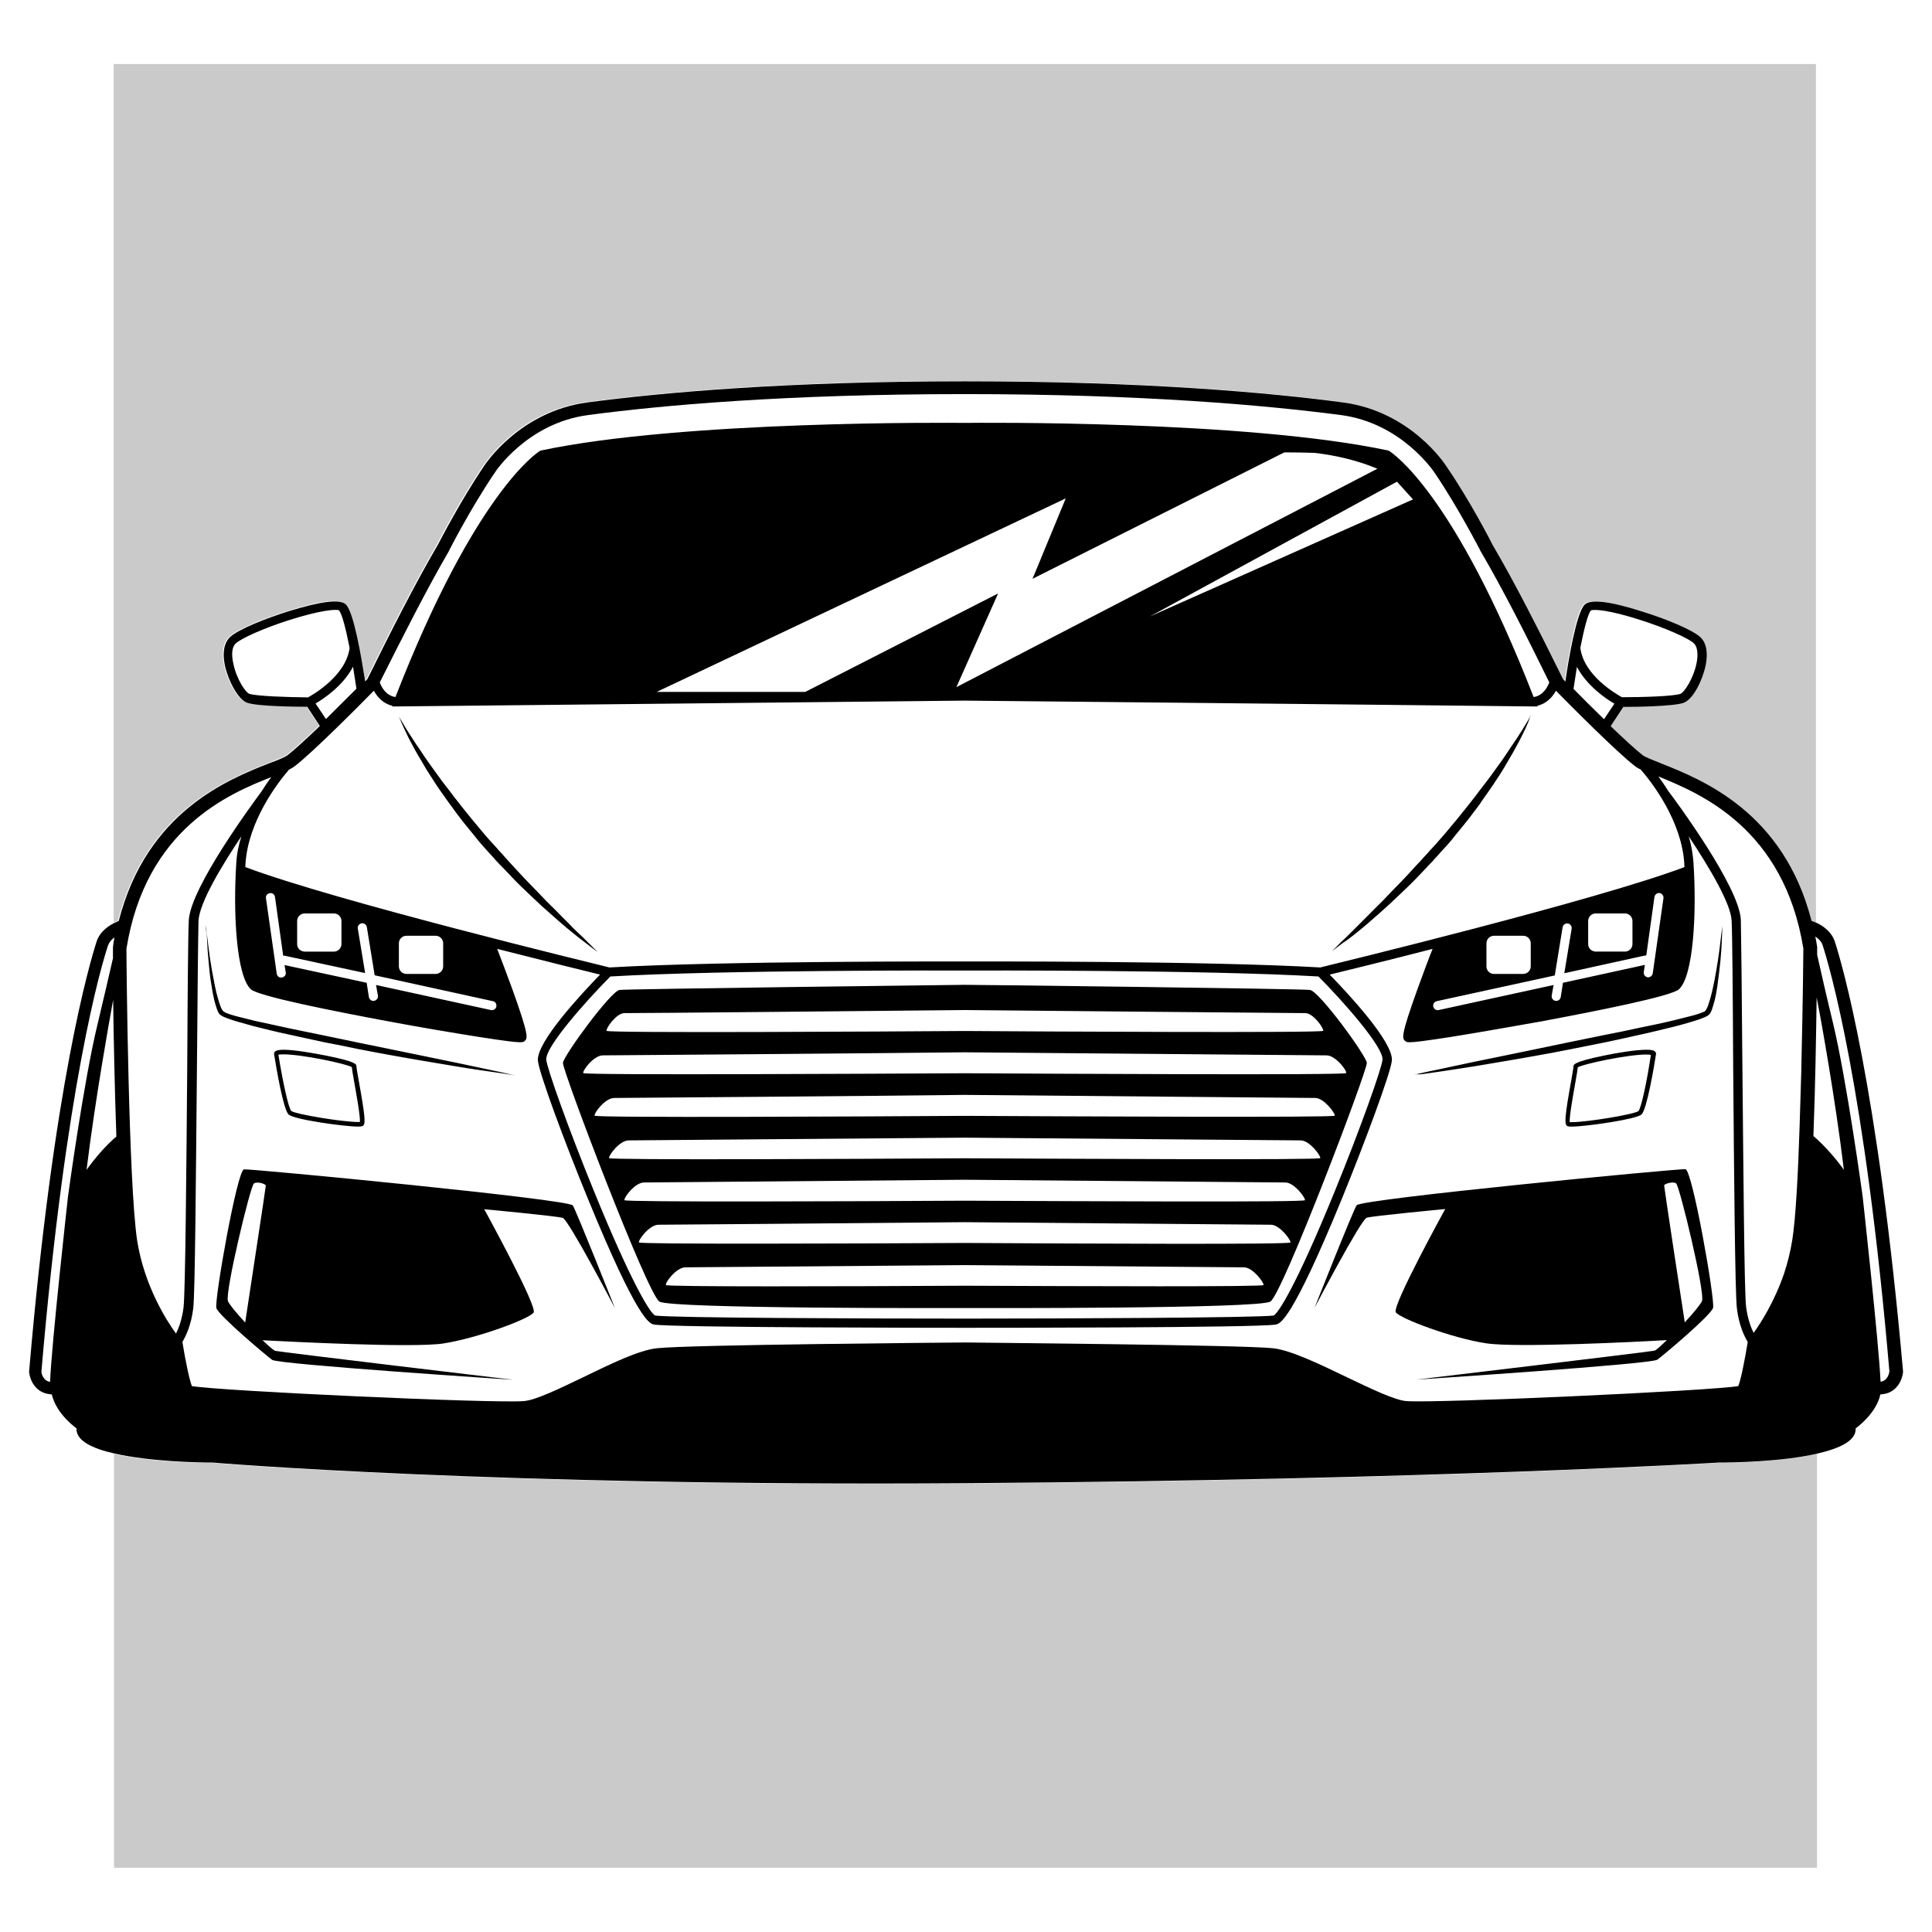 <?xml version="1.0"?>
<svg xmlns="http://www.w3.org/2000/svg" height="1133.9px" width="1133.9px" viewBox="0 0 1133.9 1133.9">
  <g id="svg">
    <path d="M1008.1 858.6s-165.7 10.1-441.6 12.1c-275.9 2-442.1-12.1-442.1-12.1-8.6 0-37-.5-57.5-5.3v242.9h999.5v-243c-21.2 4.9-50.5 5.4-58.3 5.4M68.4 540.8l.1-.1.7-.3c16.4-64.1 64.3-83.1 88.2-92.6 5-2 9.2-3.6 10.9-4.8 4-3.1 11.3-9.8 18.9-17.1l-7.4-11.3c-6.5 0-29.5-.3-35.4-2.4-5.4-1.9-11-13.1-12.9-21.8-1.6-7.5-.5-13.3 3-16.7 4.7-4.4 20.6-10.9 34.2-15.1 19.1-6.1 30.4-7.4 33.8-4 4.7 4.7 9.3 31.3 11.3 45.1l1.3-1.3c13.5-27.3 27.8-55.8 41.4-78.9.9-1.9 13.3-26 27.1-46.2.8-1.2 21-32.2 60.6-37.3 42.8-5.7 116.1-12.4 221.7-12.4h.2c105.8 0 178.9 6.7 221.7 12.4 39.6 5.3 59.8 36.1 60.6 37.5 13.6 20.1 26.1 44.2 27.1 46.1 13.6 23.2 27.9 51.6 41.4 78.9l1.3 1.3c2.2-13.9 6.6-40.5 11.3-45.1 3.4-3.4 14.7-1.9 33.8 4 13.6 4.3 29.4 10.6 34.2 15.1 3.5 3.4 4.6 9.2 3 16.7-1.9 9-7.5 19.9-12.9 21.8-5.9 2.2-28.8 2.4-35.4 2.4l-7.4 11.3c7.7 7.4 15 14.1 18.9 17.1 1.6 1.2 5.9 3 10.9 4.8 23.8 9.4 71.7 28.4 88.1 92.4l1.1.4h.1c.1 0 .8.3 1.9.8V37.6H66.7v503.8c.9-.3 1.4-.5 1.7-.6" opacity=".21" style=""/>
    <path d="M1076.9 552.7c-2-6.2-7.7-9.7-10.6-11-1.1-.5-1.8-.8-1.9-.8h-.1l-1.1-.4c-16.4-64-64.3-82.9-88.1-92.4-5-2-9.2-3.6-10.9-4.8-4-3.1-11.3-9.8-18.9-17.1l7.4-11.3c6.5 0 29.5-.3 35.4-2.4 5.4-1.9 11-12.8 12.9-21.8 1.6-7.5.5-13.3-3-16.7-4.7-4.4-20.6-10.9-34.2-15.1-19.1-6.1-30.4-7.4-33.8-4-4.7 4.7-9.3 31.3-11.3 45.1l-1.3-1.3c-13.5-27.3-27.8-55.8-41.4-78.9-.9-1.9-13.3-26-27.1-46.1-.8-1.3-21-32.2-60.6-37.5-42.8-5.7-116.1-12.4-221.7-12.4h-.2c-105.8 0-178.9 6.7-221.7 12.4-39.6 5.3-59.8 36.1-60.6 37.3-13.7 20.2-26.1 44.3-27.1 46.2-13.6 23.2-27.9 51.6-41.4 78.9l-1.3 1.3c-2.2-13.9-6.6-40.5-11.3-45.1-3.4-3.4-14.7-1.9-33.8 4-13.6 4.3-29.4 10.6-34.2 15.1-3.5 3.4-4.6 9.2-3 16.7 1.9 8.8 7.7 19.9 12.9 21.8 5.9 2.2 28.8 2.4 35.4 2.4l7.4 11.3c-7.7 7.4-15 14.1-18.9 17.1-1.6 1.2-5.9 3-10.9 4.8-23.8 9.4-71.8 28.4-88.2 92.5l-.7.3-.1.1c-.1.1-.8.3-1.6.7-3 1.5-8.6 4.8-10.6 11-4 12.5-25.2 83.3-39.6 252.2v.6c.4 4.2 3.5 12.1 12.4 12.9l.9.1c2.7 11.7 14.5 19.9 14.5 19.9-.4 7.3 9.4 11.9 22.4 14.8 20.5 4.7 49 5.3 57.5 5.3 0 0 166.2 14.1 442.1 12.1 275.9-2 441.6-12.1 441.6-12.1 7.8 0 37.2-.4 58.2-5.3 12.9-3 22.8-7.5 22.4-14.8 0 0 12-8.4 14.5-19.9l.9-.1c8.9-.7 12-8.8 12.4-12.9v-.6c-14.9-168.8-36-239.6-40-252.1m-862.6 18.4L210 545c-.3-1.5.8-2.8 2.2-3.1 1.5-.3 2.8.8 3.1 2.2l4.6 28.3 69.4 15.2c1.5.3 2.3 1.8 2 3.2-.3 1.5-1.8 2.3-3.2 2l-67.4-14.7 1.1 6.2c.3 1.5-.8 2.8-2.2 3.1-1.5.3-2.8-.8-3.1-2.2l-1.3-8.4-48.2-10.4.7 4.3c.3 1.5-.8 2.8-2.3 3-1.5.3-2.8-.8-3-2.3l-6.3-44.2c-.3-1.5.8-2.8 2.3-3 1.5-.3 2.8.8 3 2.3l4.8 34.4h.8zm-39.9-17v-13.6c0-2.4 2-4.4 4.4-4.4H196c2.4 0 4.4 2 4.4 4.4v13.6c0 2.4-2 4.4-4.4 4.4h-17.2c-2.5-.1-4.4-1.9-4.4-4.4m59.7 13.1v-13.6c0-2.4 2-4.4 4.4-4.4h17.2c2.4 0 4.4 2 4.4 4.4v13.6c0 2.4-2 4.4-4.4 4.4h-17.2c-2.4 0-4.4-2-4.4-4.4m-95.4-61c-2 30.3.1 66.5 8.5 74.4 4.3 4 46.7 12.5 81.6 19 18.7 3.5 37.9 6.7 52.4 9 14.8 2.3 21.2 3.1 24 3.1 2 0 2.4-.4 2.8-.8 1.6-1.5 2.7-2.6-7.4-30.6-3.5-9.6-7.1-19-8.8-23.4 27.9 7.1 50.9 12.8 60.4 15.1-10.9 11.2-37.3 39.5-36.5 50.4.5 7 15.8 48.2 29.2 80.8 29.8 72.9 36.6 73.8 39.1 74.2 11.6 1.8 171.4 1.9 182.1 1.9h.4c10.8 0 170.6 0 182.1-1.9 2.6-.4 9.3-1.5 39.1-74.2 13.3-32.6 28.6-73.8 29.2-80.8.8-10.9-25.6-39.2-36.5-50.4 9.4-2.3 32.5-7.9 60.4-15.1-1.8 4.4-5.4 14-8.8 23.4-10.1 28-9 29-7.4 30.6.5.4.8.8 2.8.8 2.8 0 9.2-.8 24-3.1 14.5-2.3 33.7-5.7 52.4-9 34.9-6.5 77.3-15 81.6-19 8.4-7.7 10.5-44.1 8.5-74.4-.4-5.3-1.3-10.5-2.8-15.4 12 18.1 24.8 39.5 25.2 49.6.4 7.8.7 43.1.9 83.9.5 63.3 1.1 135.1 2.2 143.7 1.2 9.7 4.3 16.2 6.3 19.5v.4c-1.6 10-4 22-5.5 25.6-16.3 2.8-178 10.2-194.9 8.8-6.7-.5-21-7.4-34.8-14-16.2-7.8-32.9-15.8-43.2-17-18.6-2-170.4-3.2-180.8-3.4h-.2c-10.4.1-162.2 1.3-180.8 3.4-10.5 1.1-27.2 9.2-43.2 17-13.7 6.6-28 13.5-34.8 14-16.8 1.5-178.4-5.9-194.9-8.8-1.5-3.8-3.9-15.6-5.5-25.6v-.4c2-3.4 5.1-9.8 6.3-19.5 1.1-8.5 1.6-80.3 2.2-143.7.3-41 .7-76.2.9-83.9.5-10.5 13.7-32.5 25.2-49.6-1.6 4.9-2.7 10.1-3 15.4m427.4 63.4h.2c8.1 0 140.6-.4 207.5 3.5 15.1 15.2 38.1 41.4 37.6 48.8-.4 5-12.8 40-28.2 77.7-22.2 54.4-32.9 71.1-35.7 72.5-9.8 1.3-122.7 1.8-181.5 1.8-58.7 0-171.6-.4-181.5-1.8-2.8-1.3-13.5-18.1-35.7-72.5-15.4-37.7-27.8-72.7-28.2-77.7-.5-7.5 22.5-33.5 37.6-48.8 67.2-3.9 199.8-3.5 207.9-3.5m346.4 2.9 4.6-28.3c.3-1.5 1.6-2.4 3.1-2.2 1.5.3 2.4 1.6 2.2 3.1l-4.3 26.1 47.3-10.4h.8l4.8-34.4c.3-1.5 1.6-2.4 3-2.3 1.5.3 2.4 1.6 2.3 3l-6.3 44.2c-.3 1.5-1.6 2.4-3 2.3-1.5-.3-2.4-1.6-2.3-3l.7-4.3-48.1 10.5-1.3 8.4c-.3 1.5-1.6 2.4-3.1 2.2-1.5-.3-2.4-1.6-2.2-3.1l1.1-6.2-67.4 14.7c-1.5.3-2.8-.5-3.2-2-.3-1.5.5-2.8 2-3.2zm-40.1-5.3v-13.6c0-2.4 2-4.4 4.4-4.4H894c2.4 0 4.4 2 4.4 4.4v13.6c0 2.4-2 4.4-4.4 4.4h-17.2c-2.5 0-4.4-2-4.4-4.4m59.7-13.1v-13.6c0-2.4 2-4.4 4.4-4.4h17.2c2.4 0 4.4 2 4.4 4.4v13.6c0 2.4-2 4.4-4.4 4.4h-17.2c-2.4-.1-4.4-1.9-4.4-4.4m126.3 2.6c0 3.5-.3 32.2-1.1 65.6-.1 4.2-.1 8.4-.3 12.5-.3 8.8-.5 17.5-.8 26.1-.9 28.2-2.3 54.3-4.3 66.8-1.1 7-2.8 13.6-4.8 19.7-5.7 16.6-13.7 29.1-17.9 34.9-1.6-3.2-3.5-8.4-4.4-15.2-1.1-8.2-1.6-83-2.2-143.1-.3-41-.7-76.2-.9-84.2-.9-19.4-38.4-70.1-42.7-75.7-1.9-3.1-3.9-5.9-5.7-8.4 24.8 10.1 73.7 30.5 85.1 101m-117-134.6c-6.7-6.5-13.3-13.1-17.9-17.8.7-4.3 1.3-8.6 2-12.9 5.8 11 16.8 18.6 22 21.6zm-7.7-63.8c1.6-.9 11-.3 29.4 5.7 14.4 4.6 27.8 10.5 31.1 13.6 2 2 2.6 6.2 1.5 11.7-1.9 9.2-7.3 17.1-9.4 17.9-4.2 1.5-22.6 2-34.4 2-3.4-1.9-22.4-12.8-24.4-29 2.2-11.3 4.6-20.3 6.2-21.9m-670.1-35.1.1-.3c.1-.3 12.7-24.9 26.7-45.5.1-.3 19-29.1 54.8-33.8 42.6-5.7 115.6-12.3 220.9-12.3S744.3 238 787 243.6c35.8 4.7 54.7 33.5 55 33.9 13.9 20.5 26.5 45.1 26.7 45.4l.1.3c13.3 22.6 27.3 50.4 40.5 77.3-1.2 3.1-3.8 7.8-9.2 8.6-46.6-119.8-83-143.3-84.6-144.3l-.4-.3-.4-.1c-83.4-17.8-241.4-16.3-248.6-16.2-7-.1-165.2-1.5-248.6 16.2l-.4.1-.4.3c-1.5.9-38 24.5-84.6 144.3-5.4-.8-8.1-5.5-9.2-8.6 13.5-26.9 27.5-54.6 40.7-77.3m209 82.9h-87.2l240.1-113.6-19.5 47.2 147.8-74.2c5.9 0 11.9.1 17.8.3 12.7 1.5 25.1 4.4 36.8 9.3L561.3 403.3l24.5-55zm347.3-123.4 9.4 10.4-154.4 68.7zM146.3 407.2c-2.2-.8-7.5-8.6-9.4-17.9-1.2-5.5-.7-9.8 1.5-11.7 3.4-3.1 16.7-9 31.1-13.6 18.5-5.9 27.9-6.6 29.4-5.8 1.8 1.8 4 10.6 6.3 22.1-2.2 16.2-21 27.1-24.4 29-11.9-.1-30.2-.7-34.5-2.1m38.9 5.7c5.1-3 16.2-10.5 22-21.6.7 4.3 1.3 8.6 2 12.9-4.7 4.7-11.3 11.3-17.9 17.8zm34.2-7.5c2.2 3.9 5.7 7.7 10.9 8.8l-.1.4h4c1.2 0 123.5-1.3 332.1-3.4 208.7 2 330.9 3.4 332.1 3.4h4l-.1-.4c5.3-1.2 8.8-5 10.9-8.8 7.9 8.1 36.1 36.4 46.2 44.1.9.8 2.2 1.5 3.6 2.2 7.1 8.2 23.8 30.2 25.5 54.8 0 .8.1 1.6.1 2.4-52.1 19.7-204.9 56.7-213.7 58.9-67.2-3.9-201.9-3.5-208.5-3.5-5.8 0-141.2-.4-208.7 3.5-8.9-2.2-161.5-39.2-213.7-58.9 0-.8.1-1.6.1-2.4 1.8-24.7 18.5-46.6 25.5-54.8 1.5-.7 2.7-1.5 3.6-2.2 10.1-7.7 38.3-36 46.2-44.1m-60.2 50.7c-1.8 2.4-3.8 5.3-5.7 8.4-4.2 5.7-41.8 56.3-42.7 75.7-.4 7.8-.7 43.2-.9 84.2-.5 60.1-1.1 134.9-2.2 143.1-.9 6.9-2.8 12-4.4 15.2-5.7-7.8-18.7-28.4-22.8-54.6-5.1-33.5-6.3-163.7-6.3-171.2 11.3-70.7 60.4-91.1 85-100.8M39.9 702.3S30.2 789.2 29.4 811c-4-.5-5-4.7-5.1-5.9 14.3-167.9 35-237.9 39.1-250.2.7-1.9 2-3.4 3.4-4.4.1-.1.3-.3.4-.3-.4 1.9-.7 3.6-.9 5.7v6.5c-2.3 10-5.3 23-8.9 38.1-8.3 33.8-17.5 101.8-17.5 101.8m10.9-15.7c5.3-43.2 14.1-91.3 14.1-91.3.5-3.2 1.1-5.9 1.5-8.4.3 22 .9 52.4 1.9 80.2-.5.4-1.1.9-1.6 1.3-9.1 8.3-15.9 18.2-15.9 18.2m1015.5-18.1c-.7-.5-1.3-1.2-2-1.8 1.1-28.4 1.6-59.7 1.9-81.6v.3c.5 2.8 1.2 6.1 1.9 10 0 0 8.9 48 14.1 91.3.1-.1-6.9-10-15.9-18.2m37.4 142.4c-.9-21.7-10.5-108.7-10.5-108.7s-9.3-68-17.4-101.8c-3.9-16-7-29.8-9.3-40v-4.7c-.3-2-.7-4-1.1-6.1.3.3.5.4.9.7 1.5 1.1 2.8 2.6 3.4 4.4 4 12.4 24.8 82.4 39.2 250.2-.2 1.4-1.2 5.6-5.2 6" style=""/>
    <path d="M330.4 623.8c-.4 4.4 49.6 135.8 56.6 140.1 6.9 4.3 172.8 3.8 179.3 3.8 6.3 0 172.3.5 179.3-3.8 7.1-4.4 57-135.8 56.6-140.1-.4-4.3-28-42.2-33.4-42.8-5.3-.7-192.6-3-202.3-3h-.6c-9.7.1-197.1 2.4-202.3 3-5.1.7-32.8 38.5-33.2 42.8m236.1 130.8h-.6c-71 .4-174.9.7-175.1-.4-.4-1.6 6.2-10.4 11.5-10.4 3.4 0 99.3-.8 163.9-1.3 64.7.5 160.4 1.3 163.9 1.3 5.1 0 11.7 8.8 11.5 10.4-.3 1.1-104.1.7-175.1.4m0-25.1h-.6c-70.1.4-190.6.8-190.9-.3-.4-1.6 6.2-10.4 11.5-10.4 3.6 0 116.4-.9 179.7-1.5 63.3.5 176.1 1.5 179.7 1.5 5.1 0 11.7 8.8 11.5 10.4-.3 1.3-120.9.7-190.9.3m0-24.8h-.6c-68.3.4-199.1.9-199.4-.3-.4-1.6 6.2-10.4 11.5-10.4 3.9 0 127-1.1 188.2-1.6 61.2.5 184.3 1.6 188.2 1.6 5.1 0 11.7 8.8 11.5 10.4-.3 1.3-131.1.6-199.4.3m0-24.9h-.6c-65.1.4-208.1 1.1-208.4-.1-.4-1.6 6.2-10.4 11.5-10.4 4 0 140.2-1.2 197.2-1.6 57 .5 193.2 1.6 197.2 1.6 5.1 0 11.7 8.8 11.5 10.4-.3 1.2-143.4.4-208.4.1m0-24.9h-.6c-60.1.4-216.6 1.2-216.9-.1-.4-1.6 6.2-10.4 11.5-10.4 4.3 0 155.2-1.2 205.7-1.8 50.4.4 201.4 1.8 205.7 1.8 5.1 0 11.7 8.8 11.5 10.4-.3 1.2-156.9.4-216.9.1m223.6-25.1c-.3 1.3-169.6.4-223.6.1h-.6c-54 .3-223.2 1.2-223.6-.1-.4-1.6 6.2-10.4 11.5-10.4 4.4 0 170.6-1.3 212.4-1.8 41.9.4 207.9 1.8 212.4 1.8 5.3.1 11.9 8.8 11.5 10.4m-223.8-37c26.9.3 195.5 1.8 199.8 1.8 4.7 0 10.8 8.8 10.5 10.4-.3 1.3-167.3.4-210 .1h-.6c-42.7.3-209.8 1.3-210-.1-.4-1.6 5.8-10.4 10.5-10.4 4.4.1 172.9-1.5 199.8-1.8M143.2 686.3c-4 .4-17.5 76.9-16.2 81.4 1.3 4.4 29.2 27.8 32.7 30.4 3.6 2.7 141.5 11.7 141.5 11.7s-137.1-16.3-139.8-17c-.8-.3-3.6-2.7-7.3-6.2 16 .8 88.2 4.6 106 1.9 20.1-3.1 50.8-14.5 53.1-18.2 2.3-3.6-29-60.6-29-60.6s42.7 4 46.1 5.1c3.4 1.1 30.6 52.9 30.6 52.9s-22.5-56.6-24.7-60.2c-2.1-3.7-189-21.6-193-21.2m12.8 9.6c0 .9-10 66.3-12.1 80.3-5-5.4-9.3-10.6-10.1-12.5-2-4.7 13.2-67.8 15.2-69.1 2-1.4 7.1.3 7 1.3M237.1 427.4c.5 1.1 1.1 2.4 1.8 3.8.7 1.3 1.3 2.8 2.2 4.3 1.6 3.1 3.5 6.6 5.7 10.2 1.1 1.9 2.3 3.8 3.4 5.8 1.2 2 2.6 3.9 3.9 6.1 2.6 4.2 5.7 8.4 8.8 12.8 1.6 2.2 3.2 4.3 4.8 6.6 1.6 2.2 3.4 4.4 5.1 6.6s3.6 4.3 5.4 6.6l2.7 3.4 2.8 3.2c1.9 2.2 3.8 4.3 5.7 6.3.9 1.1 1.9 2.2 2.8 3.1.9 1.1 2 2 3 3.1 1.9 2 3.9 4 5.8 6.1 1.9 2 3.8 3.9 5.8 5.8 3.9 3.8 7.7 7.3 11.2 10.6 3.6 3.2 7.1 6.3 10.4 9.2 1.6 1.3 3.2 2.7 4.7 4 1.5 1.2 3 2.4 4.3 3.5 2.7 2.2 5.1 4 7.1 5.5 3.9 3.1 6.2 4.7 6.2 4.7l-5.5-5.5c-1.8-1.8-3.9-3.9-6.5-6.3-1.2-1.2-2.6-2.4-3.9-3.9l-4.3-4.3c-3-3.1-6.2-6.3-9.7-9.7-3.4-3.5-6.9-7.3-10.6-11-3.8-3.8-7.3-7.9-11.2-12-.9-1.1-1.9-2-2.8-3.1-.9-1.1-1.9-2.2-2.8-3.1-1.9-2.2-3.8-4.3-5.7-6.3l-2.8-3.2-2.7-3.2c-1.8-2.2-3.6-4.3-5.4-6.5-3.5-4.3-7-8.6-10.2-12.8-3.1-4.3-6.5-8.2-9.3-12.3-1.5-2-2.8-3.9-4.2-5.8-1.3-1.9-2.6-3.6-3.8-5.4-1.2-1.8-2.3-3.5-3.4-5.1-1.1-1.6-2.2-3.1-3.1-4.6-.9-1.5-1.8-2.8-2.6-4-.8-1.3-1.5-2.4-2.2-3.5-1.2-2.2-2.3-3.8-3-5-.7-1.2-.9-1.8-.9-1.8s.3.7.7 1.9c.5 1 1.2 2.9 2.3 5.2M121.6 552.8c.1 3.1.4 7 .8 11.3.4 4.3.8 9.3 1.8 14.7.4 2.7.9 5.5 1.6 8.4.4 1.5.8 3 1.3 4.4.3.8.5 1.5.9 2.3.1.4.4.8.7 1.1l.3.3.1.1c-.1-.1.1.3.1.1.1.1.3.3.5.4.3.1.5.3.7.4l.5.3c.4.3.8.4 1.2.5.8.3 1.5.7 2.3.9 1.5.5 3.1 1.1 4.6 1.5 3.1.9 6.3 1.8 9.6 2.7 6.6 1.6 13.3 3.4 20.2 4.8 6.9 1.5 13.9 3.1 21 4.6 7 1.3 14.1 2.8 21 4.2s13.7 2.6 20.3 3.8c13.2 2.4 25.6 4.4 36.2 6.2 10.6 1.8 19.5 3 25.7 3.9 3.1.5 5.5.8 7.3 1.1 1.6.3 2.6.4 2.6.4s-.9-.1-2.6-.5c-1.6-.4-4-.9-7.1-1.6-6.2-1.3-15-3.2-25.5-5.4s-22.8-4.7-36-7.4-27.2-5.5-41.2-8.5c-7-1.5-14-2.8-20.9-4.3-6.9-1.5-13.7-3-20.2-4.4-3.2-.8-6.5-1.6-9.6-2.4-1.5-.4-3.1-.8-4.6-1.3-.7-.3-1.5-.5-2.2-.8-.4-.1-.7-.3-.9-.4l-.4-.3c-.1 0-.1-.1-.3-.1-.8-.5-1.5-1.9-2-3.2s-.9-2.7-1.3-4c-.8-2.7-1.5-5.4-2-8.1-1.1-5.3-1.9-10.1-2.6-14.4-.7-4.3-1.1-8.1-1.5-11.2-.4-3.1-.7-5.5-.9-7.3-.1-1.6-.3-2.6-.3-2.6s0 .9.1 2.6c.5 1.7.6 4.1.7 7.2M210.1 661.2c1.9 0 2.6-.3 3-.5 1.5-1.2 1.3-5.1-2.6-26.7-.7-3.8-1.3-7.5-1.3-8.2 0-1.1 0-2.7-17.5-6.2-8.1-1.6-19-3.5-25.3-3.5-2.8 0-4.4.4-5.1 1.2-.4.4-.5 1.1-.4 1.6 1.2 7.5 5.4 32.5 8.5 35.2 3.1 3 32.9 7.1 40.7 7.1m-43.7-42.4c10.8 0 36.8 5.5 40.1 7.5.1 1.2.5 3.9 1.3 8.2 1.2 6.9 3.8 20.9 3.4 24H210c-9 0-36.9-4.6-39.1-6.5-1.6-1.6-5.1-17.9-7.5-33 .4-.1 1.3-.2 3-.2M802.1 714.7c3.4-1.1 46.1-5.1 46.1-5.1s-31.4 57-29 60.6c2.4 3.6 33 15.2 53.1 18.2 17.8 2.7 90-.9 106-1.9-3.6 3.5-6.5 6.1-7.3 6.2-2.7.7-139.8 17-139.8 17s137.8-9 141.5-11.7 31.4-26 32.7-30.4c1.3-4.4-12.1-80.8-16.2-81.4-4-.4-190.9 17.5-193 21.2-2.3 3.6-24.7 60.2-24.7 60.2s27.2-51.8 30.6-52.9m181.6-20.2c2 1.3 17.2 64.4 15.2 69.1-.8 1.9-5.1 7.1-10.1 12.5-2.2-14-12.1-79.3-12.1-80.3-.2-.9 5-2.6 7-1.3M795.2 548.2c1.3-1.1 2.8-2.2 4.3-3.5 1.5-1.2 3.1-2.6 4.7-4 3.2-2.8 6.7-5.8 10.4-9.2 3.6-3.4 7.4-6.9 11.2-10.6 2-1.9 3.9-3.8 5.8-5.8s3.9-4 5.8-6.1c.9-1.1 1.9-2 3-3.1.9-1.1 1.9-2.2 2.8-3.1 1.9-2.2 3.8-4.3 5.7-6.3l2.8-3.2 2.7-3.4 5.4-6.6c1.8-2.2 3.5-4.4 5.1-6.6 1.6-2.2 3.4-4.3 4.8-6.6 3.1-4.4 6.1-8.6 8.8-12.8 1.3-2 2.7-4 3.9-6.1 1.2-2 2.3-3.9 3.4-5.8 2.2-3.6 4-7.1 5.7-10.2.8-1.6 1.5-3 2.2-4.3.7-1.3 1.2-2.7 1.8-3.8 1.1-2.3 1.8-4.2 2.2-5.4.5-1.2.7-1.9.7-1.9s-.3.7-.9 1.8c-.7 1.2-1.6 2.8-3 5-.7 1.1-1.3 2.3-2.2 3.5-.8 1.2-1.6 2.7-2.6 4-.9 1.5-2 3-3.1 4.6-1.1 1.6-2.2 3.4-3.4 5.1-1.2 1.8-2.4 3.5-3.8 5.4s-2.7 3.8-4.2 5.8c-2.8 3.9-6.1 7.9-9.3 12.3-3.2 4.2-6.7 8.4-10.2 12.8-1.8 2.2-3.6 4.3-5.4 6.5l-2.7 3.2-2.8 3.2c-1.9 2.2-3.8 4.3-5.7 6.3-.9 1.1-1.9 2.2-2.8 3.1-.9 1.1-1.9 2-2.8 3.1-3.9 4-7.4 8.2-11.2 12-3.8 3.8-7.3 7.5-10.6 11-3.5 3.4-6.7 6.7-9.7 9.7l-4.3 4.3-3.9 3.9c-2.4 2.4-4.6 4.6-6.5 6.3l-5.5 5.5s2.3-1.8 6.2-4.7c2.1-1.3 4.5-3.1 7.2-5.3M839.1 629.8c6.2-.9 15.1-2.2 25.7-3.9 10.6-1.8 23-3.8 36.2-6.2 6.6-1.2 13.5-2.4 20.3-3.8s14-2.8 21-4.2c7-1.5 14-3 21-4.6 6.9-1.5 13.6-3.2 20.2-4.8 3.2-.8 6.5-1.8 9.6-2.7 1.6-.5 3.1-.9 4.6-1.5.8-.3 1.5-.5 2.3-.9.4-.1.8-.3 1.2-.5l.5-.3c.3-.1.5-.3.7-.4.3-.1.3-.3.5-.4l.1-.1.1-.1.3-.3c.3-.4.5-.8.7-1.1.4-.8.7-1.5.9-2.3.5-1.5.9-3 1.3-4.4.7-2.8 1.2-5.7 1.6-8.4.8-5.4 1.3-10.2 1.8-14.7.4-4.3.7-8.2.8-11.3.1-3.1.3-5.7.3-7.3 0-1.6.1-2.6.1-2.6s-.1.9-.3 2.6c-.3 1.6-.5 4.2-.9 7.3-.4 3.1-.8 6.9-1.5 11.2-.7 4.3-1.5 9.2-2.6 14.4-.5 2.6-1.2 5.4-2 8.1-.4 1.3-.8 2.7-1.3 4-.5 1.2-1.2 2.7-2 3.2-.1 0-.1.1-.3.1h-.3c-.3.1-.7.3-.9.4-.7.3-1.3.5-2.2.8-1.5.5-3 .9-4.6 1.3-3.1.8-6.3 1.6-9.6 2.4-6.5 1.6-13.3 3-20.2 4.4-6.9 1.5-13.9 3-20.9 4.3-14 2.8-28.2 5.8-41.2 8.5-13.2 2.7-25.5 5.3-36 7.4-10.5 2.2-19.3 4.2-25.5 5.4-3.1.7-5.5 1.2-7.1 1.6-1.6.4-2.6.5-2.6.5s.9-.1 2.6-.4c2 .2 4.5-.3 7.6-.7M941 619.6c-17.5 3.6-17.5 5.3-17.5 6.2 0 .7-.7 4.6-1.3 8.2-3.9 21.4-4 25.5-2.6 26.7.4.4 1.1.5 3 .5 7.8 0 37.6-4.2 40.8-7.1 3.1-2.8 7.3-27.6 8.5-35.2.1-.5 0-1.2-.4-1.6-.8-.9-2.3-1.2-5.1-1.2-6.4 0-17.3 1.8-25.4 3.5m20.6 32.5c-2.3 1.9-30 6.5-39.1 6.5h-1.2c-.4-3 2.2-17 3.4-24 .8-4.3 1.2-7 1.3-8.2 3.4-2 29.5-7.5 40.1-7.5 1.6 0 2.4.1 2.8.3-2.2 15-5.7 31.4-7.3 32.9" style=""/>
  </g>
</svg>
